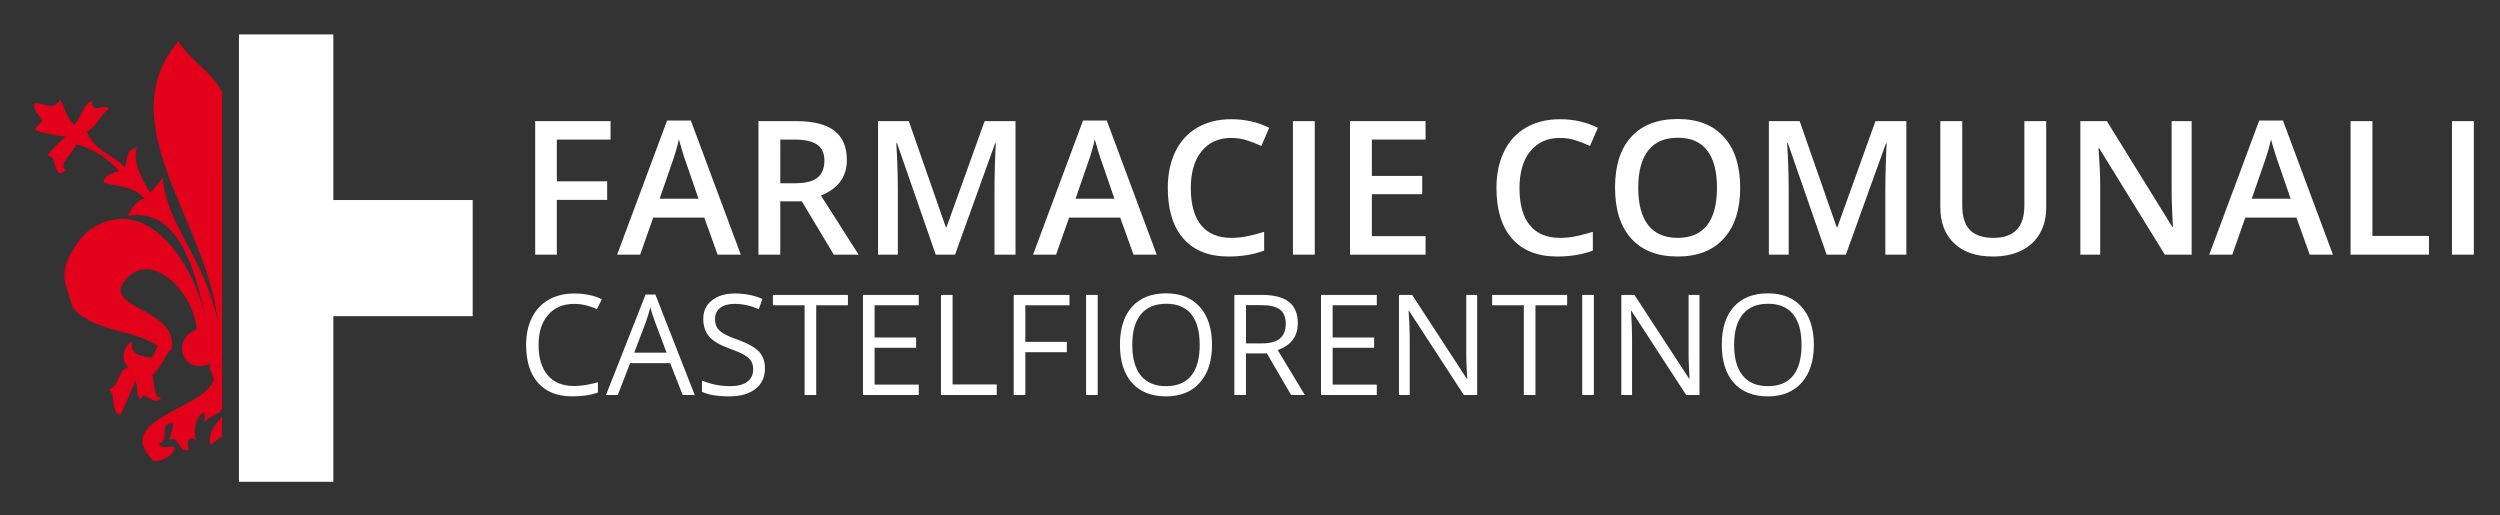 <?xml version="1.0" encoding="utf-8"?>
<!-- Generator: Adobe Illustrator 14.0.0, SVG Export Plug-In . SVG Version: 6.00 Build 43363)  -->
<!DOCTYPE svg PUBLIC "-//W3C//DTD SVG 1.1//EN" "http://www.w3.org/Graphics/SVG/1.1/DTD/svg11.dtd">
<svg version="1.1" id="Livello_1" xmlns="http://www.w3.org/2000/svg" xmlns:xlink="http://www.w3.org/1999/xlink" x="0px" y="0px"
	 width="325px" height="67px" viewBox="0 0 325 67" enable-background="new 0 0 325 67" xml:space="preserve">
<rect x="0" y="0" width="325" height="67" fill="#333333" stroke="none"/>
<g>
	<polygon fill="#FFFFFF" points="61.449,26.007 43.335,26.007 43.335,4.476 31.064,4.476 31.064,62.633 43.335,62.633 
		43.335,41.102 61.449,41.102 	"/>
	<g>
		<path fill="none" d="M18.378,51.895L18.378,51.895c0.01-0.133,0.032-0.232,0.064-0.305C18.409,51.662,18.387,51.762,18.378,51.895
			z"/>
		<path fill="none" d="M26.879,42.018c-0.066-0.355-0.144-0.713-0.23-1.072c-0.019-0.072-0.035-0.145-0.053-0.213
			c0.12,0.553,0.235,1.098,0.347,1.633C26.922,42.248,26.902,42.131,26.879,42.018z"/>
		<path fill="none" d="M13.271,28.987c6.267-2.632,11.581,4.833,13.325,11.746V40.73C24.852,33.82,19.537,26.354,13.271,28.987z"/>
		<path fill="none" d="M20.119,35.182c0.017,0.006,0.033,0.012,0.049,0.018C20.152,35.193,20.135,35.188,20.119,35.182z"/>
		<path fill="none" d="M18.43,35.061c-0.026,0.004-0.052,0.008-0.079,0.014C18.378,35.068,18.404,35.064,18.43,35.061z"/>
		<path fill="none" d="M20.675,35.396c0.029,0.014,0.059,0.027,0.088,0.041C20.734,35.424,20.705,35.41,20.675,35.396z"/>
		<path fill="none" d="M21.249,35.701c0.021,0.012,0.043,0.023,0.064,0.037C21.291,35.725,21.27,35.713,21.249,35.701z"/>
		<path fill="none" d="M22.877,37.039c0.025,0.027,0.05,0.055,0.076,0.082C22.927,37.094,22.902,37.066,22.877,37.039z"/>
		<path fill="none" d="M25.553,47.563c0.092,0.014,0.188,0.02,0.286,0.021C25.742,47.58,25.645,47.576,25.553,47.563z"/>
		<path fill="none" d="M18.914,35.008c0.024,0,0.049-0.002,0.073-0.002C18.963,35.006,18.939,35.008,18.914,35.008z"/>
		<path fill="none" d="M21.629,55.291c0.02-0.023,0.053-0.037,0.076-0.059C21.682,55.254,21.648,55.268,21.629,55.291z"/>
		<path fill="none" d="M24.727,47.264c0.079,0.049,0.16,0.094,0.247,0.133C24.887,47.357,24.806,47.313,24.727,47.264z"/>
		<path fill="none" d="M24.574,47.16c-0.077-0.059-0.151-0.119-0.22-0.186C24.423,47.041,24.497,47.102,24.574,47.16z"/>
		<path fill="none" d="M23.35,37.582c0.025,0.029,0.05,0.061,0.074,0.092C23.4,37.643,23.375,37.611,23.35,37.582z"/>
		<path fill="none" d="M23.86,46.25c0.045,0.105,0.098,0.205,0.157,0.301C23.958,46.455,23.905,46.355,23.86,46.25z"/>
		<path fill="none" d="M24.098,46.67c0.047,0.066,0.098,0.131,0.152,0.191C24.196,46.801,24.145,46.736,24.098,46.67z"/>
		<path fill="none" d="M25.142,47.459c0.072,0.025,0.146,0.047,0.222,0.064C25.288,47.506,25.214,47.484,25.142,47.459z"/>
		<path fill="none" d="M23.834,38.225c0.005,0.008,0.011,0.016,0.016,0.023C23.845,38.24,23.84,38.232,23.834,38.225z"/>
		<path fill="none" d="M24.899,40.168c0.025,0.059,0.05,0.119,0.074,0.18C24.949,40.287,24.925,40.227,24.899,40.168z"/>
		<path fill="none" d="M24.6,39.516c0.023,0.047,0.045,0.096,0.069,0.143C24.645,39.611,24.623,39.563,24.6,39.516z"/>
		<path fill="none" d="M25.826,54.223L25.826,54.223c0.022-0.035,0.042-0.076,0.064-0.109
			C25.867,54.146,25.847,54.188,25.826,54.223z"/>
		<path fill="none" d="M25.161,40.861c0.018,0.053,0.038,0.105,0.054,0.16C25.199,40.967,25.179,40.916,25.161,40.861z"/>
		<path fill="#E2001A" d="M21.404,56.313c0,0.002,0,0.006,0,0.01c-0.002-0.283,0.006-0.559,0.089-0.789
			c-0.045,0.123-0.075,0.254-0.083,0.396C21.402,56.053,21.402,56.182,21.404,56.313z"/>
		<path fill="#E2001A" d="M18.442,51.59c-0.032,0.072-0.054,0.172-0.063,0.305c0.019-0.264,0.087-0.398,0.191-0.445c0,0,0,0-0.001,0
			C18.517,51.473,18.474,51.518,18.442,51.59z"/>
		<path fill="#E2001A" d="M25.764,54.328c-0.083,0.148-0.16,0.311-0.223,0.494C25.604,54.639,25.682,54.477,25.764,54.328z"/>
		<path fill="#E2001A" d="M25.89,54.113c-0.022,0.033-0.042,0.074-0.063,0.109c0.086-0.139,0.177-0.266,0.273-0.355
			c-0.026,0.023-0.05,0.061-0.076,0.088C25.979,54.006,25.933,54.051,25.89,54.113z"/>
		<path fill="#E2001A" d="M25.765,54.326c0,0-0.001,0.002-0.001,0.002c0.021-0.037,0.042-0.072,0.063-0.105h0
			C25.805,54.256,25.785,54.291,25.765,54.326z"/>
		<path fill="#E2001A" d="M13.271,28.987c6.267-2.633,11.581,4.833,13.325,11.744C24.852,33.818,19.538,26.352,13.271,28.987z"/>
		<path fill="#E2001A" d="M8.026,22.467c-0.059,0.021-0.114,0.033-0.164,0.037c-0.05,0.002-0.096-0.004-0.139-0.018
			C7.808,22.515,7.907,22.512,8.026,22.467z"/>
		<path fill="#E2001A" d="M21.144,23.063c0.082,0.998,0.277,1.947,0.557,2.871C21.422,25.01,21.227,24.06,21.144,23.063z"/>
		<path fill="#E2001A" d="M20.516,45.023c-0.44,0.4-0.254,1.16-0.883,1.459c-1.245-0.225-2.793-0.271-2.44-2.146
			c-1.247,0.82-1.574,2.506-0.5,3.396c-0.069,0.021-0.135,0.051-0.196,0.078c-0.021,0.01-0.041,0.02-0.06,0.027
			c-0.602,0.303-0.818,0.82-1.034,1.34c-0.181,0.434-0.362,0.867-0.764,1.174c-0.094,0.068-0.197,0.133-0.316,0.188
			c-0.077,0.035-0.158,0.066-0.247,0.094c0.287,0.139,0.44,0.385,0.53,0.684c-0.091-0.299-0.243-0.545-0.53-0.684h0c0,0,0,0-0.001,0
			c0.287,0.141,0.439,0.387,0.53,0.686c0.271,0.895-0.027,2.268,0.994,2.645c0.789-1.416,1.342-2.979,2.016-4.473
			c0.218,0.479,0.179,1.391,0.352,1.945c0.002,0.006,0.006,0.01,0.008,0.016c-0.002-0.006-0.005-0.012-0.007-0.018
			c0.039,0.123,0.088,0.229,0.153,0.307c0.002,0.004,0.004,0.006,0.006,0.008c0.066,0.078,0.148,0.131,0.252,0.146
			c0.009-0.133,0.031-0.232,0.064-0.305c0.032-0.072,0.075-0.117,0.127-0.141c0,0,0-0.002,0.001-0.002c0,0,0,0,0,0.002
			c0.203-0.092,0.541,0.137,0.907,0.35c0.044,0.025,0.089,0.053,0.135,0.074c0.024,0.016,0.049,0.027,0.074,0.041
			c0.187,0.098,0.377,0.176,0.558,0.193c0.113,0.01,0.222-0.004,0.325-0.051c0.02-0.01,0.039-0.021,0.058-0.031
			c0.114-0.07,0.22-0.189,0.311-0.367c-1.027,0.121-0.769-1.902-1.132-2.871c1.121-0.99,1.507-2.398,2.502-3.455
			c0.737-4.311-5.884-5.082-6.57-7.242c-0.046-0.145-0.065-0.295-0.054-0.453c0.018-0.26,0.125-0.541,0.323-0.846
			c0.166-0.258,0.392-0.529,0.706-0.828c0.062-0.059,0.121-0.111,0.184-0.162c-0.063,0.051-0.122,0.104-0.184,0.162
			c-0.315,0.299-0.541,0.572-0.706,0.828c-0.197,0.305-0.306,0.588-0.323,0.846c0.034-0.475,0.341-1.02,1.029-1.672
			c0.062-0.057,0.121-0.109,0.184-0.16c0.041-0.035,0.082-0.068,0.123-0.102c0.079-0.061,0.157-0.117,0.237-0.17
			c0.124-0.082,0.249-0.152,0.376-0.213c0.021-0.012,0.042-0.021,0.063-0.031c0.039-0.02,0.077-0.035,0.116-0.051
			c0.178-0.072,0.358-0.125,0.54-0.164c-0.182,0.039-0.362,0.088-0.54,0.16c0.177-0.072,0.358-0.121,0.54-0.16
			c0.026-0.006,0.053-0.01,0.079-0.014c0.161-0.029,0.322-0.047,0.484-0.053c0.024,0,0.049-0.002,0.073-0.002
			c0.184-0.002,0.369,0.008,0.554,0.035c0.192,0.031,0.385,0.08,0.577,0.141c0.017,0.006,0.033,0.012,0.049,0.018
			c0.17,0.055,0.339,0.121,0.507,0.197c0.03,0.014,0.059,0.027,0.088,0.041c0.164,0.08,0.326,0.166,0.486,0.264
			c0.021,0.012,0.042,0.023,0.064,0.037c0.549,0.34,1.077,0.783,1.564,1.301c0.025,0.027,0.05,0.055,0.076,0.082
			c0.136,0.148,0.269,0.303,0.397,0.461c0.025,0.029,0.05,0.061,0.074,0.092c0.142,0.178,0.279,0.361,0.41,0.551
			c0.005,0.008,0.011,0.016,0.016,0.023c0.277,0.402,0.528,0.828,0.75,1.268c0.023,0.047,0.045,0.096,0.069,0.143
			c0.082,0.168,0.158,0.338,0.23,0.51c0.025,0.059,0.05,0.119,0.074,0.18c0.068,0.17,0.13,0.342,0.188,0.514
			c0.018,0.055,0.038,0.105,0.054,0.16c0.071,0.225,0.136,0.449,0.188,0.674c-0.052-0.223-0.116-0.447-0.187-0.67
			c0.071,0.223,0.135,0.447,0.187,0.672c0.086,0.369,0.146,0.74,0.178,1.104c-0.081,0.031-0.16,0.066-0.234,0.102
			c-0.052,0.021-0.101,0.047-0.147,0.07c-1.384,0.711-1.758,2-1.434,3.035c0.021,0.07,0.048,0.143,0.076,0.209
			c0.005,0.012,0.012,0.021,0.017,0.033c-0.005-0.012-0.012-0.023-0.017-0.035c-0.028-0.068-0.055-0.139-0.076-0.211
			c0.021,0.072,0.048,0.143,0.076,0.211c0.005,0.014,0.012,0.023,0.018,0.035c0.045,0.105,0.098,0.205,0.157,0.301
			c0.025,0.041,0.054,0.08,0.082,0.119c0.047,0.066,0.098,0.131,0.152,0.191c0.034,0.039,0.067,0.078,0.104,0.113
			c0.068,0.066,0.143,0.127,0.22,0.186c0.049,0.037,0.101,0.07,0.153,0.104c0.079,0.049,0.16,0.094,0.247,0.133
			c0.054,0.023,0.111,0.043,0.168,0.063c0.071,0.025,0.146,0.047,0.222,0.064c0.063,0.016,0.125,0.029,0.189,0.039
			c0.092,0.014,0.188,0.018,0.286,0.021c0.046,0.002,0.09,0.008,0.138,0.006c0.347-0.01,0.725-0.09,1.128-0.256
			c-0.403,0.166-0.781,0.246-1.128,0.256c-0.048,0.002-0.092-0.004-0.138-0.006c0.385,0.01,0.807-0.057,1.267-0.246
			c0.052-0.021,0.104-0.045,0.157-0.066c0.018-0.01,0.035-0.02,0.054-0.025c-0.208,0.957,0.323,0.941,0.438,2.205
			c-1.432,3.861-13.256,5.021-7.807,10.463c0.111,0.012,0.227,0.016,0.346,0.006c0.298-0.018,0.616-0.092,0.921-0.211
			c0.062-0.021,0.122-0.051,0.182-0.078c0.106-0.049,0.211-0.104,0.312-0.162c0.544-0.322,0.978-0.799,1.074-1.352
			c-0.693-0.193-1.835,0.371-2.126-0.49c0.11-0.02,0.205-0.047,0.286-0.084c0.103-0.049,0.183-0.107,0.246-0.182
			c0.178-0.203,0.21-0.494,0.216-0.803c0-0.002,0-0.002,0-0.002c0-0.078,0-0.154,0-0.23v-0.002c0,0,0,0,0-0.002
			c0-0.004,0-0.008,0-0.01c-0.002-0.131-0.002-0.26,0.006-0.383c0.014-0.232,0.058-0.449,0.189-0.615
			c0.007-0.01,0.023-0.014,0.031-0.023c0.019-0.023,0.053-0.037,0.076-0.059c0.053-0.047,0.097-0.1,0.171-0.133
			c-0.074,0.033-0.118,0.086-0.171,0.133c0.051-0.047,0.098-0.096,0.171-0.129c0.146-0.066,0.337-0.109,0.584-0.119
			c0.09,0.879-0.352,1.441-0.443,2.205c1.482-0.635,1.056,1.9,2.562,1.229c-0.018-0.049-0.033-0.098-0.047-0.143
			c-0.133-0.438-0.135-0.762-0.048-0.975c0.05-0.121,0.129-0.205,0.229-0.252c0.068-0.031,0.146-0.045,0.229-0.041
			c0.169,0.008,0.366,0.082,0.57,0.23c0-0.002,0-0.002-0.001-0.002c-0.204-0.148-0.4-0.223-0.569-0.23
			c0.169,0.008,0.366,0.082,0.569,0.23c-0.016-0.045-0.03-0.088-0.045-0.131c-0.233-0.764-0.155-1.615,0.074-2.281
			c0.063-0.186,0.142-0.348,0.225-0.498c0.02-0.037,0.04-0.07,0.061-0.104c0.021-0.035,0.041-0.076,0.064-0.109
			c0.043-0.063,0.089-0.107,0.134-0.158c0.026-0.027,0.05-0.064,0.076-0.088c0.073-0.068,0.148-0.121,0.224-0.156
			c-0.076,0.035-0.151,0.088-0.224,0.156c0.073-0.068,0.147-0.121,0.223-0.154c0.019-0.008,0.037-0.016,0.055-0.021
			c0.057-0.02,0.11-0.027,0.166-0.025c0.118,0.479,0.107,0.879-0.053,1.199c0.881-0.719,1.411-0.904,2.07-1.266
			c0.169-0.148,0.257-0.344,0.313-0.559V11.995c-1.383-2.746-3.839-3.753-5.685-6.647c-9.11,10.683,3.896,23.596,5.114,36.577
			c-1.212-6.781-5.103-11.004-6.604-15.991c-0.278-0.925-0.475-1.874-0.557-2.871c-0.423,0.733-1.104,1.323-1.638,1.995
			c-0.758-1.319-2.315-3.71-1.729-5.905c-0.167,0.033-0.312,0.08-0.437,0.138c-0.03,0.015-0.061,0.029-0.089,0.045
			c-0.88,0.476-0.718,1.553-1.011,2.371c-1.597-1.615-3.902-2.041-4.945-4.586c1.394-0.744,1.619-2.166,2.891-2.986
			c-0.482-0.783-2.406,0.832-2.232-1.039c-1.375,0.67-1.328,2.175-2.29,3.091c-0.738-0.399-1.152-1.812-1.795-3.24
			c-0.276,0.39-0.532,0.61-0.781,0.726c0,0-0.001,0-0.001,0.002c-0.073,0.033-0.146,0.058-0.221,0.074
			c-0.343,0.079-0.683-0.016-1.054-0.122c0.372,0.106,0.711,0.202,1.056,0.124c-0.366,0.084-0.729-0.029-1.131-0.144
			c-0.115-0.033-0.232-0.066-0.354-0.095c-0.271-0.063-0.564-0.103-0.893-0.069l-0.001,0.001c-0.331,0.74,0.676,1.594,1.038,2.309
			c-0.31,0.397-0.967,0.597-0.931,1.186c1.226,0.402,2.521,0.68,3.923,0.792c-0.793,0.849-1.783,1.588-2.406,2.538
			c0.144-0.037,0.266-0.032,0.371,0.003c0.005,0.002,0.009,0.007,0.014,0.009c-0.005-0.002-0.008-0.007-0.013-0.009
			c0.093,0.031,0.171,0.09,0.241,0.164c0.024,0.025,0.043,0.06,0.065,0.09c0.041,0.056,0.082,0.112,0.116,0.181
			c0.022,0.044,0.042,0.092,0.062,0.14c0.028,0.066,0.055,0.133,0.079,0.205c0.021,0.061,0.041,0.12,0.059,0.183
			c0.022,0.074,0.045,0.147,0.066,0.223c0.032,0.113,0.065,0.221,0.099,0.327c0.013,0.041,0.025,0.083,0.039,0.121
			c0.031,0.091,0.066,0.171,0.104,0.247c0.01,0.021,0.019,0.046,0.029,0.065c0.05,0.089,0.105,0.162,0.171,0.212
			c0.003,0.002,0.006,0.004,0.009,0.006c0.001,0.001,0.002,0.001,0.002,0.001c0.067,0.049,0.144,0.076,0.235,0.071
			c0.05-0.004,0.104-0.016,0.163-0.037c0.017-0.008,0.035-0.014,0.052-0.023c0.031-0.014,0.063-0.029,0.095-0.05
			c0.1-0.058,0.21-0.142,0.334-0.253c-1.018-1.001,1.141-2.278,1.371-3.379c2.254,0.507,4.059,1.791,5.612,3.482
			c-0.158,0.035-0.311,0.074-0.458,0.116c-0.227,0.065-0.439,0.14-0.628,0.226c0,0-0.001,0.002-0.002,0.002
			c-0.069,0.031-0.136,0.065-0.199,0.101c-0.442,0.249-0.724,0.59-0.737,1.084c1.933,0.448,4.114,0.468,5.339,2.103
			c-0.044-0.008-0.088-0.01-0.132-0.006c-0.047,0.002-0.095,0.008-0.143,0.021c-0.063,0.017-0.126,0.038-0.191,0.067
			c-0.042,0.021-0.085,0.043-0.128,0.067c-0.646,0.379-1.327,1.364-1.59,2.031c6.306-1.069,8.57,6.264,9.977,12.674v0.002
			c0.018,0.068,0.034,0.141,0.053,0.213c0.087,0.359,0.164,0.717,0.23,1.072c0.022,0.113,0.043,0.23,0.063,0.348
			c-0.111-0.535-0.227-1.08-0.347-1.633c-1.744-6.913-7.059-14.377-13.325-11.746c-0.08,0.034-0.16,0.068-0.241,0.105
			c-0.016,0.008-0.032,0.016-0.048,0.021c-0.326,0.152-0.653,0.332-0.983,0.541c-0.167,0.105-0.336,0.219-0.505,0.34
			c-0.935,0.678-2.868,3.31-3.061,5.113c-0.049,0.473-0.063,0.91-0.054,1.322l1.031,3.441C11.791,43.17,17.656,42.787,20.516,45.023
			z M14.323,50.539c0.119-0.055,0.223-0.119,0.316-0.188C14.546,50.42,14.443,50.484,14.323,50.539z M16.438,47.838
			c0.019-0.008,0.039-0.018,0.06-0.027C16.477,47.82,16.456,47.83,16.438,47.838z M19.479,51.795
			c0.044,0.025,0.089,0.053,0.135,0.076C19.568,51.848,19.523,51.82,19.479,51.795z M20.627,52.023
			c-0.02,0.012-0.039,0.02-0.058,0.031C20.588,52.043,20.608,52.035,20.627,52.023z M20.244,52.104
			c-0.181-0.018-0.371-0.096-0.558-0.191C19.873,52.008,20.064,52.086,20.244,52.104z M21.708,59.463
			c-0.101,0.061-0.205,0.115-0.312,0.164C21.503,59.578,21.608,59.523,21.708,59.463z M21.214,59.703
			c-0.305,0.121-0.622,0.195-0.921,0.213C20.591,59.898,20.909,59.824,21.214,59.703z M20.942,57.537
			c0.103-0.047,0.183-0.111,0.246-0.18C21.124,57.426,21.044,57.49,20.942,57.537z M24.485,57.299
			c0.049-0.121,0.129-0.207,0.229-0.252C24.614,57.092,24.533,57.178,24.485,57.299z M26.378,53.689
			c0.057-0.021,0.111-0.029,0.166-0.027C26.49,53.66,26.435,53.668,26.378,53.689z M27.317,47.242
			c-0.019,0.008-0.037,0.016-0.054,0.025C27.28,47.258,27.298,47.25,27.317,47.242z M17.253,19.334
			c0.028-0.015,0.059-0.029,0.089-0.043C17.312,19.305,17.281,19.32,17.253,19.334z M26.649,40.943
			c0.087,0.357,0.164,0.717,0.23,1.072C26.813,41.66,26.736,41.301,26.649,40.943z M17.696,35.285
			c-0.022,0.01-0.042,0.021-0.063,0.031C17.654,35.307,17.673,35.295,17.696,35.285z M17.256,35.529
			c-0.08,0.053-0.159,0.109-0.237,0.172C17.097,35.639,17.176,35.582,17.256,35.529z M13.031,29.092
			c-0.016,0.008-0.032,0.016-0.048,0.021C12.998,29.107,13.015,29.1,13.031,29.092z M11.999,29.654
			c-0.167,0.105-0.336,0.219-0.505,0.34C11.663,29.873,11.832,29.76,11.999,29.654z"/>
		<path fill="#E2001A" d="M25.553,47.563c-0.065-0.01-0.127-0.023-0.189-0.039C25.427,47.539,25.489,47.553,25.553,47.563z"/>
		<path fill="#E2001A" d="M24.096,46.668c-0.027-0.037-0.054-0.076-0.079-0.115C24.042,46.592,24.07,46.631,24.096,46.668z"/>
		<path fill="#E2001A" d="M25.157,40.85c-0.056-0.164-0.115-0.328-0.18-0.492C25.042,40.521,25.101,40.686,25.157,40.85z"/>
		<path fill="#E2001A" d="M24.721,47.26c-0.048-0.029-0.095-0.061-0.14-0.094C24.626,47.199,24.673,47.23,24.721,47.26z"/>
		<path fill="#E2001A" d="M24.353,46.973c-0.036-0.035-0.068-0.072-0.101-0.109C24.285,46.9,24.317,46.938,24.353,46.973z"/>
		<path fill="#E2001A" d="M27.357,57.814c0.502-0.232,0.932-0.773,1.351-0.965c0.035-0.018,0.069-0.029,0.104-0.041
			c0.021-0.006,0.042-0.002,0.063-0.006v-0.004c-0.021,0.004-0.042,0-0.063,0.006c0.021-0.006,0.042-0.002,0.063-0.006v-2.691
			C28.007,55.16,27.027,56.248,27.357,57.814z M28.708,56.844c-0.418,0.191-0.848,0.732-1.351,0.965
			C27.86,57.576,28.289,57.035,28.708,56.844z"/>
		<path fill="#E2001A" d="M6.974,20.856c-0.001-0.005-0.003-0.009-0.005-0.013c-0.02-0.048-0.04-0.096-0.062-0.14
			c-0.001-0.001-0.002-0.002-0.002-0.004C6.929,20.749,6.952,20.802,6.974,20.856z"/>
		<path fill="#E2001A" d="M7.114,21.254c-0.002-0.008-0.004-0.016-0.007-0.023c-0.019-0.063-0.039-0.123-0.059-0.183
			c-0.001-0.004-0.003-0.008-0.004-0.011C7.068,21.109,7.092,21.18,7.114,21.254z"/>
		<path fill="#E2001A" d="M7.281,21.81c-0.003-0.01-0.006-0.02-0.009-0.029c-0.033-0.105-0.067-0.214-0.099-0.327
			c-0.006-0.021-0.013-0.042-0.019-0.063C7.196,21.535,7.238,21.675,7.281,21.81z"/>
		<path fill="#E2001A" d="M7.42,22.162c-0.002-0.004-0.003-0.009-0.005-0.013c-0.037-0.076-0.072-0.156-0.104-0.247
			C7.31,21.901,7.31,21.9,7.309,21.898C7.343,21.995,7.38,22.082,7.42,22.162z"/>
		<path fill="#E2001A" d="M6.797,20.532c-0.002-0.003-0.004-0.006-0.006-0.009c-0.022-0.03-0.042-0.064-0.065-0.09
			c0-0.001-0.001-0.001-0.002-0.002C6.751,20.46,6.773,20.499,6.797,20.532z"/>
		<path fill="#E2001A" d="M7.605,22.42c-0.062-0.05-0.114-0.121-0.161-0.206c0,0,0,0,0-0.001C7.491,22.298,7.543,22.371,7.605,22.42
			z"/>
		<path fill="#E2001A" d="M25.141,47.459c-0.056-0.02-0.113-0.039-0.166-0.063C25.029,47.42,25.085,47.439,25.141,47.459z"/>
		<path fill="#E2001A" d="M21.223,35.688c-0.147-0.088-0.296-0.168-0.446-0.242C20.927,35.518,21.076,35.6,21.223,35.688z"/>
		<path fill="#E2001A" d="M20.663,35.393c-0.161-0.072-0.322-0.137-0.483-0.189C20.342,35.256,20.503,35.32,20.663,35.393z"/>
		<path fill="#E2001A" d="M22.447,36.613c0.139,0.129,0.275,0.266,0.409,0.406C22.722,36.879,22.586,36.744,22.447,36.613z"/>
		<path fill="#E2001A" d="M18.914,35.008c-0.163,0.006-0.324,0.023-0.484,0.053C18.59,35.031,18.752,35.014,18.914,35.008z"/>
		<path fill="#E2001A" d="M18.988,35.006c0.374-0.002,0.752,0.059,1.127,0.176c-0.191-0.061-0.382-0.109-0.573-0.141
			C19.356,35.014,19.172,35.004,18.988,35.006z"/>
		<path fill="#E2001A" d="M21.493,55.533c0.033-0.088,0.076-0.17,0.136-0.242c-0.008,0.01-0.023,0.014-0.031,0.023
			C21.548,55.379,21.521,55.457,21.493,55.533z"/>
		<path fill="#E2001A" d="M23.789,38.164c-0.112-0.158-0.228-0.314-0.347-0.467C23.562,37.85,23.677,38.006,23.789,38.164z"/>
		<path fill="#E2001A" d="M24.253,38.879c-0.124-0.209-0.255-0.414-0.392-0.613C23.998,38.465,24.129,38.67,24.253,38.879z"/>
		<path fill="#E2001A" d="M24.592,39.502c-0.096-0.189-0.197-0.377-0.304-0.561C24.395,39.125,24.496,39.313,24.592,39.502z"/>
		<path fill="#E2001A" d="M23.321,37.549c-0.11-0.137-0.224-0.268-0.339-0.395C23.097,37.281,23.21,37.412,23.321,37.549z"/>
		<path fill="#E2001A" d="M24.893,40.154c-0.067-0.158-0.138-0.314-0.212-0.471C24.755,39.84,24.826,39.996,24.893,40.154z"/>
		<path fill="#E2001A" d="M22.376,36.547c-0.337-0.307-0.689-0.574-1.05-0.799C21.687,35.973,22.039,36.24,22.376,36.547z"/>
		<path fill="#E2001A" d="M25.765,54.326c0.02-0.035,0.04-0.07,0.061-0.104C25.805,54.256,25.785,54.289,25.765,54.326z"/>
		<polygon fill="#E2001A" points="18.377,51.896 18.378,51.895 18.367,51.891 		"/>
		<polygon fill="#E2001A" points="18.12,51.74 18.122,51.744 18.123,51.746 18.126,51.748 		"/>
		<path fill="#E2001A" d="M15.683,37.637c0.018-0.258,0.126-0.541,0.323-0.846C15.808,37.096,15.7,37.377,15.683,37.637z"/>
		<path fill="#E2001A" d="M16.006,36.791c0.166-0.256,0.391-0.529,0.706-0.828C16.398,36.262,16.172,36.533,16.006,36.791z"/>
		<path fill="#E2001A" d="M17.967,51.434c0.002,0.006,0.005,0.012,0.007,0.018c0.037,0.111,0.083,0.209,0.141,0.283
			c0.001,0.002,0.003,0.004,0.005,0.006C18.055,51.662,18.006,51.557,17.967,51.434z"/>
		<polygon fill="#E2001A" points="18.115,51.734 18.122,51.744 18.12,51.74 		"/>
		<path fill="#E2001A" d="M14.606,51.316c-0.09-0.299-0.243-0.545-0.53-0.684C14.363,50.771,14.515,51.018,14.606,51.316z"/>
		<polygon fill="#E2001A" points="18.569,51.449 18.57,51.449 18.57,51.447 		"/>
		<path fill="#E2001A" d="M18.131,51.754c0.063,0.072,0.14,0.121,0.236,0.137c0.004,0,0.006,0.002,0.01,0.004
			c-0.104-0.016-0.186-0.068-0.252-0.146C18.128,51.75,18.129,51.752,18.131,51.754z"/>
		<polygon fill="#E2001A" points="18.123,51.746 18.131,51.754 18.126,51.748 		"/>
		<path fill="#E2001A" d="M27.358,57.809c0.503-0.232,0.933-0.773,1.351-0.965C28.289,57.035,27.86,57.576,27.358,57.809z"/>
		<path fill="#E2001A" d="M21.214,59.703c-0.305,0.121-0.623,0.195-0.921,0.213C20.592,59.898,20.909,59.824,21.214,59.703z"/>
		<path fill="#E2001A" d="M7.048,21.048c0.021,0.06,0.041,0.12,0.059,0.183C7.089,21.168,7.069,21.109,7.048,21.048z"/>
		<path fill="#E2001A" d="M7.174,21.454c0.032,0.113,0.065,0.222,0.099,0.327C7.239,21.674,7.206,21.567,7.174,21.454z"/>
		<path fill="#E2001A" d="M6.907,20.704c0.022,0.044,0.042,0.092,0.062,0.14C6.949,20.795,6.929,20.748,6.907,20.704z"/>
		<path fill="#E2001A" d="M6.726,20.433c0.024,0.025,0.043,0.06,0.065,0.09C6.769,20.493,6.75,20.458,6.726,20.433z"/>
		<path fill="#E2001A" d="M7.311,21.902c0.031,0.091,0.066,0.171,0.104,0.247C7.378,22.073,7.343,21.993,7.311,21.902z"/>
		<path fill="#E2001A" d="M7.615,22.426c-0.065-0.05-0.121-0.123-0.171-0.212c0.047,0.085,0.1,0.156,0.161,0.206
			C7.608,22.423,7.612,22.425,7.615,22.426z"/>
		<path fill="#E2001A" d="M7.862,22.504c-0.091,0.005-0.167-0.022-0.235-0.071c0.031,0.021,0.062,0.042,0.096,0.054
			C7.765,22.5,7.812,22.506,7.862,22.504z"/>
		<path fill="#E2001A" d="M6.905,20.7c0,0.002,0.001,0.003,0.002,0.004c-0.035-0.068-0.075-0.125-0.116-0.181
			c0.002,0.003,0.004,0.006,0.006,0.009C6.835,20.584,6.873,20.637,6.905,20.7z"/>
		<path fill="#E2001A" d="M7.444,22.213C7.444,22.214,7.444,22.214,7.444,22.213c-0.01-0.019-0.019-0.044-0.029-0.064
			c0.001,0.004,0.003,0.009,0.005,0.013C7.428,22.177,7.435,22.198,7.444,22.213z"/>
		<path fill="#E2001A" d="M7.155,21.39c0.006,0.021,0.013,0.042,0.019,0.063c-0.021-0.075-0.044-0.148-0.066-0.223
			c0.002,0.008,0.005,0.016,0.007,0.023C7.128,21.3,7.141,21.344,7.155,21.39z"/>
		<path fill="#E2001A" d="M7.309,21.898c0,0.002,0.001,0.003,0.002,0.004c-0.014-0.038-0.026-0.08-0.039-0.121
			c0.003,0.01,0.006,0.02,0.009,0.029C7.29,21.839,7.3,21.87,7.309,21.898z"/>
		<path fill="#E2001A" d="M6.724,20.431c0,0.001,0.001,0.001,0.002,0.002c-0.07-0.074-0.148-0.133-0.241-0.164
			c0.005,0.002,0.008,0.007,0.013,0.009C6.584,20.309,6.658,20.363,6.724,20.431z"/>
		<path fill="#E2001A" d="M7.044,21.038c0.001,0.003,0.003,0.007,0.004,0.011c-0.024-0.072-0.051-0.139-0.079-0.205
			c0.001,0.004,0.003,0.008,0.005,0.013C6.998,20.915,7.022,20.974,7.044,21.038z"/>
		<path fill="#E2001A" d="M7.309,21.898C7.3,21.87,7.29,21.839,7.281,21.81C7.29,21.839,7.3,21.87,7.309,21.898z"/>
		<path fill="#E2001A" d="M6.905,20.7c-0.032-0.063-0.07-0.115-0.108-0.168C6.835,20.584,6.873,20.637,6.905,20.7z"/>
		<path fill="#E2001A" d="M7.155,21.39c-0.013-0.046-0.027-0.09-0.041-0.136C7.128,21.299,7.141,21.344,7.155,21.39z"/>
		<path fill="#E2001A" d="M7.044,21.038c-0.021-0.063-0.045-0.123-0.07-0.182C6.998,20.915,7.022,20.974,7.044,21.038z"/>
		<path fill="#E2001A" d="M6.497,20.278c0.086,0.031,0.161,0.085,0.227,0.153C6.658,20.363,6.584,20.309,6.497,20.278z"/>
		<polygon fill="#E2001A" points="7.627,22.433 7.624,22.432 7.615,22.426 		"/>
		<path fill="#E2001A" d="M7.444,22.213c-0.009-0.016-0.016-0.036-0.024-0.052C7.428,22.177,7.435,22.198,7.444,22.213z"/>
		<path fill="#E2001A" d="M21.409,55.93c0.009-0.143,0.038-0.273,0.083-0.396c0.028-0.076,0.055-0.154,0.105-0.219
			C21.467,55.48,21.424,55.697,21.409,55.93z"/>
		<path fill="#E2001A" d="M24.974,47.396C24.974,47.396,24.974,47.396,24.974,47.396c0.054,0.023,0.111,0.043,0.167,0.063
			c0,0,0.001,0,0.001,0C25.085,47.439,25.028,47.42,24.974,47.396z"/>
		<path fill="#E2001A" d="M24.574,47.16c0.002,0.002,0.004,0.004,0.007,0.006c0.045,0.033,0.092,0.064,0.14,0.094
			c0.002,0.002,0.004,0.002,0.006,0.004C24.675,47.23,24.623,47.197,24.574,47.16z"/>
		<path fill="#E2001A" d="M25.364,47.523L25.364,47.523c0.063,0.016,0.125,0.029,0.189,0.039l0,0
			C25.489,47.553,25.427,47.539,25.364,47.523z"/>
		<path fill="#E2001A" d="M24.017,46.551c0,0.002,0,0.002,0.001,0.002c0.024,0.039,0.052,0.078,0.079,0.115
			c0,0.002,0.001,0.002,0.002,0.002C24.071,46.631,24.042,46.592,24.017,46.551z"/>
		<path fill="#E2001A" d="M25.839,47.584L25.839,47.584c0.046,0.002,0.09,0.008,0.138,0.006
			C25.929,47.592,25.885,47.586,25.839,47.584z"/>
		<path fill="#E2001A" d="M24.25,46.861c0,0.002,0.001,0.002,0.002,0.002c0.033,0.037,0.065,0.074,0.101,0.109
			c0,0,0,0.002,0.001,0.002C24.318,46.939,24.284,46.9,24.25,46.861z"/>
		<path fill="#E2001A" d="M23.842,46.215c0.005,0.012,0.012,0.023,0.017,0.035h0C23.854,46.238,23.847,46.229,23.842,46.215z"/>
		<path fill="#E2001A" d="M23.86,46.25L23.86,46.25c0.045,0.105,0.098,0.205,0.158,0.303c0,0,0,0-0.001-0.002
			C23.958,46.455,23.905,46.355,23.86,46.25z"/>
		<path fill="#E2001A" d="M24.354,46.975c0,0-0.001-0.002-0.001-0.002c0.07,0.07,0.147,0.133,0.228,0.193
			c-0.002-0.002-0.004-0.004-0.007-0.006C24.497,47.102,24.423,47.041,24.354,46.975z"/>
		<path fill="#E2001A" d="M24.098,46.67c0,0-0.001,0-0.002-0.002c0.048,0.068,0.1,0.133,0.156,0.195c0,0-0.001,0-0.002-0.002
			C24.196,46.801,24.145,46.736,24.098,46.67z"/>
		<path fill="#E2001A" d="M25.553,47.563L25.553,47.563c0.092,0.014,0.188,0.02,0.286,0.021l0,0
			C25.742,47.582,25.646,47.576,25.553,47.563z"/>
		<path fill="#E2001A" d="M24.727,47.264c-0.002-0.002-0.004-0.002-0.006-0.004c0.081,0.051,0.165,0.098,0.254,0.137
			c0,0,0,0-0.001,0C24.887,47.357,24.806,47.313,24.727,47.264z"/>
		<path fill="#E2001A" d="M25.142,47.459c0,0-0.001,0-0.001,0c0.072,0.025,0.147,0.047,0.224,0.064h0
			C25.288,47.506,25.214,47.484,25.142,47.459z"/>
		<path fill="#E2001A" d="M24.973,40.348c0.001,0.004,0.002,0.006,0.004,0.01c0.065,0.164,0.124,0.328,0.18,0.492
			c0.001,0.004,0.003,0.008,0.004,0.012C25.103,40.689,25.041,40.518,24.973,40.348z"/>
		<path fill="#E2001A" d="M25.216,41.021c0,0,0.001,0.002,0.001,0.004c0.071,0.223,0.135,0.447,0.187,0.67
			C25.351,41.471,25.286,41.246,25.216,41.021z"/>
		<path fill="#E2001A" d="M22.952,37.121c0.01,0.012,0.019,0.023,0.029,0.033c0.116,0.127,0.229,0.258,0.339,0.395
			c0.01,0.01,0.02,0.021,0.029,0.033C23.221,37.424,23.089,37.27,22.952,37.121z"/>
		<path fill="#E2001A" d="M24.669,39.658c0.004,0.008,0.007,0.018,0.012,0.025c0.075,0.156,0.146,0.313,0.212,0.471
			c0.002,0.004,0.004,0.008,0.006,0.014C24.827,39.996,24.75,39.826,24.669,39.658z"/>
		<path fill="#E2001A" d="M23.424,37.674c0.006,0.008,0.012,0.016,0.019,0.023c0.119,0.152,0.235,0.309,0.347,0.467
			c0.015,0.021,0.03,0.041,0.045,0.061C23.703,38.035,23.566,37.852,23.424,37.674z"/>
		<path fill="#E2001A" d="M23.85,38.248c0.004,0.006,0.007,0.012,0.011,0.018c0.137,0.199,0.268,0.404,0.392,0.613
			c0.012,0.02,0.022,0.041,0.035,0.063c0.107,0.184,0.208,0.371,0.304,0.561c0.002,0.004,0.005,0.01,0.008,0.014
			C24.378,39.076,24.127,38.65,23.85,38.248z"/>
		<path fill="#E2001A" d="M20.168,35.199c0.004,0,0.008,0.002,0.012,0.004c0.162,0.053,0.323,0.117,0.483,0.189
			c0.004,0.002,0.008,0.002,0.012,0.004C20.507,35.32,20.338,35.254,20.168,35.199z"/>
		<path fill="#E2001A" d="M20.763,35.438c0.005,0.004,0.009,0.006,0.014,0.008c0.15,0.074,0.299,0.154,0.446,0.242
			c0.008,0.004,0.017,0.008,0.025,0.014C21.089,35.604,20.927,35.518,20.763,35.438z"/>
		<path fill="#E2001A" d="M19.542,35.041c0.191,0.031,0.382,0.08,0.573,0.141c0.001,0,0.003,0,0.004,0
			C19.927,35.121,19.734,35.072,19.542,35.041z"/>
		<path fill="#E2001A" d="M21.313,35.738c0.004,0.002,0.009,0.006,0.014,0.01c0.361,0.225,0.712,0.492,1.05,0.799
			c0.024,0.021,0.047,0.045,0.071,0.066c0.139,0.131,0.275,0.266,0.409,0.406c0.007,0.006,0.014,0.012,0.021,0.02
			C22.389,36.521,21.862,36.078,21.313,35.738z"/>
		<path fill="#E2001A" d="M23.834,38.225c-0.015-0.02-0.03-0.039-0.045-0.061c0.024,0.035,0.049,0.066,0.072,0.102
			c-0.004-0.006-0.007-0.012-0.011-0.018C23.845,38.24,23.84,38.232,23.834,38.225z"/>
		<path fill="#E2001A" d="M20.119,35.182c-0.001,0-0.002,0-0.004,0c0.021,0.006,0.043,0.016,0.065,0.021
			c-0.004-0.002-0.008-0.004-0.012-0.004C20.152,35.193,20.135,35.188,20.119,35.182z"/>
		<path fill="#E2001A" d="M20.675,35.396c-0.003-0.002-0.008-0.002-0.012-0.004c0.038,0.018,0.076,0.035,0.114,0.053
			c-0.005-0.002-0.009-0.004-0.014-0.008C20.734,35.424,20.704,35.41,20.675,35.396z"/>
		<path fill="#E2001A" d="M21.249,35.701c-0.008-0.006-0.017-0.01-0.025-0.014c0.034,0.02,0.069,0.039,0.103,0.061
			c-0.004-0.004-0.009-0.008-0.014-0.01C21.292,35.725,21.27,35.713,21.249,35.701z"/>
		<path fill="#E2001A" d="M22.877,37.039c-0.007-0.008-0.014-0.014-0.021-0.02c0.042,0.043,0.083,0.09,0.125,0.135
			c-0.01-0.01-0.019-0.021-0.029-0.033C22.927,37.094,22.902,37.066,22.877,37.039z"/>
		<path fill="#E2001A" d="M23.35,37.582c-0.009-0.012-0.02-0.023-0.029-0.033c0.041,0.049,0.082,0.098,0.122,0.148
			c-0.006-0.008-0.012-0.016-0.019-0.023C23.4,37.643,23.375,37.611,23.35,37.582z"/>
		<path fill="#E2001A" d="M24.288,38.941c-0.012-0.021-0.023-0.043-0.035-0.063C24.265,38.898,24.276,38.92,24.288,38.941z"/>
		<path fill="#E2001A" d="M25.161,40.861c-0.001-0.004-0.003-0.008-0.004-0.012c0.02,0.059,0.041,0.117,0.06,0.176
			c0-0.002,0-0.004-0.001-0.004C25.199,40.967,25.179,40.914,25.161,40.861z"/>
		<path fill="#E2001A" d="M22.447,36.613c-0.024-0.021-0.047-0.045-0.071-0.066C22.4,36.568,22.423,36.592,22.447,36.613z"/>
		<path fill="#E2001A" d="M24.899,40.168c-0.002-0.006-0.004-0.01-0.006-0.014c0.029,0.066,0.057,0.135,0.084,0.203
			c-0.001-0.004-0.002-0.006-0.004-0.01C24.949,40.287,24.925,40.227,24.899,40.168z"/>
		<path fill="#E2001A" d="M24.6,39.516c-0.002-0.004-0.005-0.01-0.008-0.014c0.031,0.061,0.059,0.121,0.088,0.182
			c-0.004-0.008-0.008-0.018-0.012-0.025C24.645,39.611,24.623,39.563,24.6,39.516z"/>
		<path fill="#E2001A" d="M6.867,13.749c-0.344,0.078-0.684-0.018-1.056-0.124c-0.025-0.007-0.05-0.013-0.075-0.02
			C6.138,13.719,6.501,13.833,6.867,13.749z"/>
		<path fill="#E2001A" d="M5.384,13.51c0.122,0.028,0.238,0.062,0.353,0.095c0.025,0.007,0.05,0.013,0.075,0.02
			C5.674,13.585,5.533,13.544,5.384,13.51z"/>
	</g>
</g>
<g>
	<path fill="#FFFFFF" d="M72.389,33.108h-2.815V15.746h9.798v2.398h-6.983v5.427h6.543v2.411h-6.543V33.108z"/>
	<path fill="#FFFFFF" d="M93.29,33.108l-1.734-4.822h-6.639l-1.698,4.822h-2.993l6.496-17.434h3.088l6.496,17.434H93.29z
		 M90.808,25.84l-1.627-4.727c-0.118-0.316-0.283-0.814-0.492-1.496c-0.21-0.681-0.354-1.179-0.434-1.496
		c-0.214,0.974-0.527,2.039-0.938,3.194l-1.568,4.524H90.808z"/>
	<path fill="#FFFFFF" d="M101.436,26.173v6.936h-2.838V15.746h4.904c2.241,0,3.899,0.42,4.976,1.258
		c1.077,0.84,1.615,2.106,1.615,3.801c0,2.161-1.124,3.701-3.372,4.62l4.905,7.684h-3.23l-4.156-6.936H101.436z M101.436,23.821
		h1.971c1.323,0,2.281-0.246,2.874-0.736c0.594-0.49,0.891-1.219,0.891-2.185c0-0.982-0.321-1.687-0.962-2.114
		s-1.607-0.642-2.897-0.642h-1.876V23.821z"/>
	<path fill="#FFFFFF" d="M121.648,33.108l-5.035-14.501h-0.095c0.134,2.153,0.202,4.173,0.202,6.057v8.444h-2.577V15.746h4.001
		l4.822,13.811h0.071l4.964-13.811h4.014v17.362h-2.731v-8.587c0-0.863,0.022-1.987,0.065-3.372
		c0.043-1.386,0.081-2.225,0.112-2.519h-0.095l-5.213,14.478H121.648z"/>
	<path fill="#FFFFFF" d="M147.359,33.108l-1.734-4.822h-6.638l-1.698,4.822h-2.993l6.496-17.434h3.088l6.496,17.434H147.359z
		 M144.877,25.84l-1.627-4.727c-0.118-0.316-0.283-0.814-0.492-1.496c-0.21-0.681-0.354-1.179-0.434-1.496
		c-0.213,0.974-0.526,2.039-0.938,3.194l-1.568,4.524H144.877z"/>
	<path fill="#FFFFFF" d="M160.054,17.931c-1.631,0-2.915,0.578-3.848,1.733c-0.934,1.156-1.401,2.752-1.401,4.787
		c0,2.129,0.45,3.74,1.348,4.833c0.898,1.092,2.199,1.639,3.902,1.639c0.735,0,1.447-0.073,2.137-0.221
		c0.688-0.146,1.405-0.334,2.149-0.563v2.435c-1.362,0.516-2.905,0.772-4.631,0.772c-2.541,0-4.493-0.771-5.854-2.311
		c-1.361-1.539-2.042-3.742-2.042-6.608c0-1.805,0.33-3.385,0.991-4.738c0.662-1.354,1.617-2.391,2.868-3.111
		c1.251-0.721,2.719-1.08,4.405-1.08c1.774,0,3.413,0.371,4.917,1.116l-1.021,2.362c-0.587-0.276-1.206-0.52-1.858-0.73
		C161.461,18.035,160.775,17.931,160.054,17.931z"/>
	<path fill="#FFFFFF" d="M168.081,33.108V15.746h2.838v17.362H168.081z"/>
	<path fill="#FFFFFF" d="M185.324,33.108h-9.821V15.746h9.821v2.398h-6.981v4.727h6.543v2.375h-6.543v5.451h6.981V33.108z"/>
	<path fill="#FFFFFF" d="M202.781,17.931c-1.631,0-2.913,0.578-3.848,1.733c-0.935,1.156-1.401,2.752-1.401,4.787
		c0,2.129,0.449,3.74,1.348,4.833c0.897,1.092,2.198,1.639,3.901,1.639c0.737,0,1.448-0.073,2.137-0.221
		c0.689-0.146,1.406-0.334,2.15-0.563v2.435c-1.361,0.516-2.906,0.772-4.633,0.772c-2.54,0-4.492-0.771-5.854-2.311
		c-1.361-1.539-2.042-3.742-2.042-6.608c0-1.805,0.33-3.385,0.991-4.738c0.66-1.354,1.616-2.391,2.867-3.111
		c1.252-0.721,2.719-1.08,4.406-1.08c1.773,0,3.412,0.371,4.917,1.116l-1.021,2.362c-0.586-0.276-1.206-0.52-1.86-0.73
		C204.188,18.035,203.501,17.931,202.781,17.931z"/>
	<path fill="#FFFFFF" d="M226.224,24.403c0,2.826-0.708,5.022-2.12,6.59c-1.414,1.568-3.415,2.353-6.004,2.353
		c-2.619,0-4.633-0.778-6.037-2.334c-1.407-1.556-2.108-3.767-2.108-6.632c0-2.866,0.706-5.067,2.118-6.604
		c1.415-1.536,3.431-2.304,6.052-2.304c2.581,0,4.575,0.779,5.984,2.34C225.518,19.372,226.224,21.569,226.224,24.403z
		 M212.97,24.403c0,2.138,0.432,3.759,1.294,4.863c0.864,1.104,2.143,1.656,3.836,1.656c1.687,0,2.959-0.547,3.818-1.639
		c0.859-1.093,1.288-2.72,1.288-4.881c0-2.13-0.426-3.745-1.276-4.846c-0.852-1.101-2.119-1.65-3.806-1.65
		c-1.703,0-2.987,0.55-3.854,1.65C213.404,20.658,212.97,22.273,212.97,24.403z"/>
	<path fill="#FFFFFF" d="M237.459,33.108l-5.036-14.501h-0.096c0.136,2.153,0.202,4.173,0.202,6.057v8.444h-2.577V15.746h4.003
		l4.821,13.811h0.072l4.963-13.811h4.015v17.362h-2.732v-8.587c0-0.863,0.022-1.987,0.066-3.372c0.042-1.386,0.08-2.225,0.112-2.519
		h-0.096l-5.214,14.478H237.459z"/>
	<path fill="#FFFFFF" d="M266.006,15.746v11.233c0,1.283-0.274,2.405-0.825,3.367s-1.346,1.702-2.388,2.221
		c-1.04,0.519-2.285,0.778-3.733,0.778c-2.153,0-3.829-0.57-5.023-1.711c-1.196-1.14-1.794-2.707-1.794-4.702V15.746h2.85V26.73
		c0,1.434,0.333,2.49,0.998,3.171c0.664,0.681,1.688,1.021,3.064,1.021c2.677,0,4.014-1.405,4.014-4.217v-10.96H266.006z"/>
	<path fill="#FFFFFF" d="M284.912,33.108h-3.479l-8.538-13.836h-0.096l0.061,0.771c0.109,1.474,0.165,2.819,0.165,4.038v9.026
		h-2.577V15.746h3.443l8.515,13.764h0.072c-0.016-0.183-0.049-0.846-0.095-1.989c-0.049-1.145-0.071-2.037-0.071-2.678v-9.097h2.601
		V33.108z"/>
	<path fill="#FFFFFF" d="M300.265,33.108l-1.732-4.822h-6.639l-1.699,4.822h-2.992l6.496-17.434h3.087l6.497,17.434H300.265z
		 M297.785,25.84l-1.628-4.727c-0.119-0.316-0.282-0.814-0.491-1.496c-0.212-0.681-0.356-1.179-0.435-1.496
		c-0.214,0.974-0.527,2.039-0.938,3.194l-1.568,4.524H297.785z"/>
	<path fill="#FFFFFF" d="M305.574,33.108V15.746h2.839v14.927h7.351v2.436H305.574z"/>
	<path fill="#FFFFFF" d="M318.757,33.108V15.746h2.839v17.362H318.757z"/>
	<path fill="#FFFFFF" d="M74.642,39.505c-1.43,0-2.558,0.475-3.386,1.428c-0.827,0.952-1.241,2.257-1.241,3.911
		c0,1.703,0.398,3.018,1.197,3.947c0.798,0.929,1.936,1.393,3.413,1.393c0.908,0,1.943-0.164,3.105-0.49v1.326
		c-0.901,0.339-2.014,0.508-3.337,0.508c-1.916,0-3.395-0.582-4.436-1.744c-1.042-1.162-1.562-2.816-1.562-4.957
		c0-1.341,0.251-2.515,0.752-3.524c0.501-1.008,1.226-1.785,2.171-2.331c0.946-0.547,2.06-0.818,3.342-0.818
		c1.364,0,2.557,0.249,3.577,0.747l-0.641,1.299C76.612,39.736,75.628,39.505,74.642,39.505z"/>
	<path fill="#FFFFFF" d="M88.747,51.35l-1.62-4.139h-5.214l-1.602,4.139h-1.53l5.144-13.064h1.272l5.117,13.064H88.747z
		 M86.656,45.85l-1.513-4.031c-0.195-0.511-0.397-1.137-0.605-1.878c-0.131,0.569-0.317,1.196-0.561,1.878l-1.53,4.031H86.656z"/>
	<path fill="#FFFFFF" d="M99.444,47.888c0,1.144-0.416,2.038-1.246,2.679c-0.831,0.641-1.958,0.961-3.382,0.961
		c-1.542,0-2.729-0.199-3.56-0.597v-1.46c0.534,0.226,1.115,0.404,1.744,0.535c0.629,0.13,1.252,0.195,1.869,0.195
		c1.009,0,1.769-0.19,2.278-0.574c0.51-0.382,0.765-0.915,0.765-1.597c0-0.451-0.09-0.82-0.271-1.109
		c-0.18-0.287-0.483-0.552-0.907-0.796c-0.424-0.243-1.07-0.52-1.936-0.827c-1.21-0.433-2.075-0.946-2.594-1.539
		c-0.519-0.594-0.778-1.368-0.778-2.322c0-1.003,0.376-1.802,1.13-2.395c0.753-0.594,1.75-0.89,2.989-0.89
		c1.293,0,2.483,0.236,3.569,0.712l-0.472,1.317c-1.074-0.451-2.118-0.677-3.132-0.677c-0.801,0-1.427,0.173-1.877,0.515
		c-0.451,0.345-0.677,0.824-0.677,1.434c0,0.451,0.083,0.821,0.25,1.108c0.166,0.289,0.447,0.552,0.841,0.792
		c0.395,0.24,0.998,0.506,1.811,0.796c1.364,0.486,2.304,1.01,2.817,1.566C99.187,46.273,99.444,46.998,99.444,47.888z"/>
	<path fill="#FFFFFF" d="M106.109,51.35h-1.513V39.683h-4.12v-1.344h9.753v1.344h-4.12V51.35z"/>
	<path fill="#FFFFFF" d="M119.439,51.35h-7.252V38.339h7.252v1.344H113.7v4.191h5.393v1.335H113.7v4.788h5.739V51.35z"/>
	<path fill="#FFFFFF" d="M122.323,51.35V38.339h1.513v11.64h5.74v1.371H122.323z"/>
	<path fill="#FFFFFF" d="M133.295,51.35h-1.513V38.339h7.252v1.344h-5.74v4.761h5.393v1.344h-5.393V51.35z"/>
	<path fill="#FFFFFF" d="M141.189,51.35V38.339h1.513V51.35H141.189z"/>
	<path fill="#FFFFFF" d="M157.563,44.826c0,2.082-0.526,3.721-1.579,4.912c-1.053,1.192-2.517,1.789-4.392,1.789
		c-1.916,0-3.395-0.587-4.437-1.758c-1.041-1.172-1.561-2.825-1.561-4.962c0-2.117,0.522-3.759,1.566-4.925
		c1.044-1.165,2.528-1.748,4.449-1.748c1.87,0,3.329,0.593,4.378,1.778C157.038,41.102,157.563,42.738,157.563,44.826z
		 M147.195,44.826c0,1.762,0.376,3.099,1.126,4.009c0.75,0.912,1.84,1.366,3.27,1.366c1.441,0,2.531-0.454,3.266-1.361
		c0.736-0.907,1.104-2.246,1.104-4.014c0-1.749-0.366-3.078-1.099-3.981c-0.732-0.905-1.817-1.357-3.253-1.357
		c-1.441,0-2.538,0.454-3.288,1.366C147.572,41.765,147.195,43.087,147.195,44.826z"/>
	<path fill="#FFFFFF" d="M161.977,45.938v5.411h-1.513V38.339h3.568c1.596,0,2.774,0.306,3.539,0.916
		c0.762,0.611,1.142,1.531,1.142,2.759c0,1.722-0.872,2.885-2.615,3.488l3.532,5.848h-1.789l-3.149-5.411H161.977z M161.977,44.64
		h2.074c1.067,0,1.852-0.212,2.349-0.637c0.499-0.423,0.748-1.06,0.748-1.909c0-0.859-0.254-1.48-0.761-1.859
		c-0.508-0.38-1.322-0.569-2.442-0.569h-1.967V44.64z"/>
	<path fill="#FFFFFF" d="M178.982,51.35h-7.251V38.339h7.251v1.344h-5.739v4.191h5.394v1.335h-5.394v4.788h5.739V51.35z"/>
	<path fill="#FFFFFF" d="M192.029,51.35h-1.728l-7.109-10.92h-0.071c0.094,1.282,0.143,2.457,0.143,3.524v7.396h-1.397V38.339h1.709
		l7.093,10.874h0.07c-0.013-0.16-0.039-0.675-0.08-1.543c-0.041-0.869-0.056-1.491-0.045-1.864v-7.467h1.416V51.35z"/>
	<path fill="#FFFFFF" d="M199.611,51.35h-1.514V39.683h-4.12v-1.344h9.754v1.344h-4.12V51.35z"/>
	<path fill="#FFFFFF" d="M205.688,51.35V38.339h1.514V51.35H205.688z"/>
	<path fill="#FFFFFF" d="M220.932,51.35h-1.727l-7.109-10.92h-0.071c0.094,1.282,0.143,2.457,0.143,3.524v7.396h-1.397V38.339h1.708
		l7.093,10.874h0.071c-0.013-0.16-0.039-0.675-0.08-1.543c-0.041-0.869-0.056-1.491-0.045-1.864v-7.467h1.415V51.35z"/>
	<path fill="#FFFFFF" d="M235.802,44.826c0,2.082-0.526,3.721-1.579,4.912c-1.054,1.192-2.518,1.789-4.391,1.789
		c-1.918,0-3.396-0.587-4.438-1.758c-1.04-1.172-1.562-2.825-1.562-4.962c0-2.117,0.522-3.759,1.565-4.925
		c1.045-1.165,2.528-1.748,4.45-1.748c1.868,0,3.328,0.593,4.378,1.778C235.277,41.102,235.802,42.738,235.802,44.826z
		 M225.435,44.826c0,1.762,0.375,3.099,1.126,4.009c0.751,0.912,1.841,1.366,3.271,1.366c1.44,0,2.529-0.454,3.265-1.361
		s1.104-2.246,1.104-4.014c0-1.749-0.366-3.078-1.1-3.981c-0.732-0.905-1.815-1.357-3.252-1.357c-1.441,0-2.537,0.454-3.288,1.366
		C225.81,41.765,225.435,43.087,225.435,44.826z"/>
</g>
</svg>
